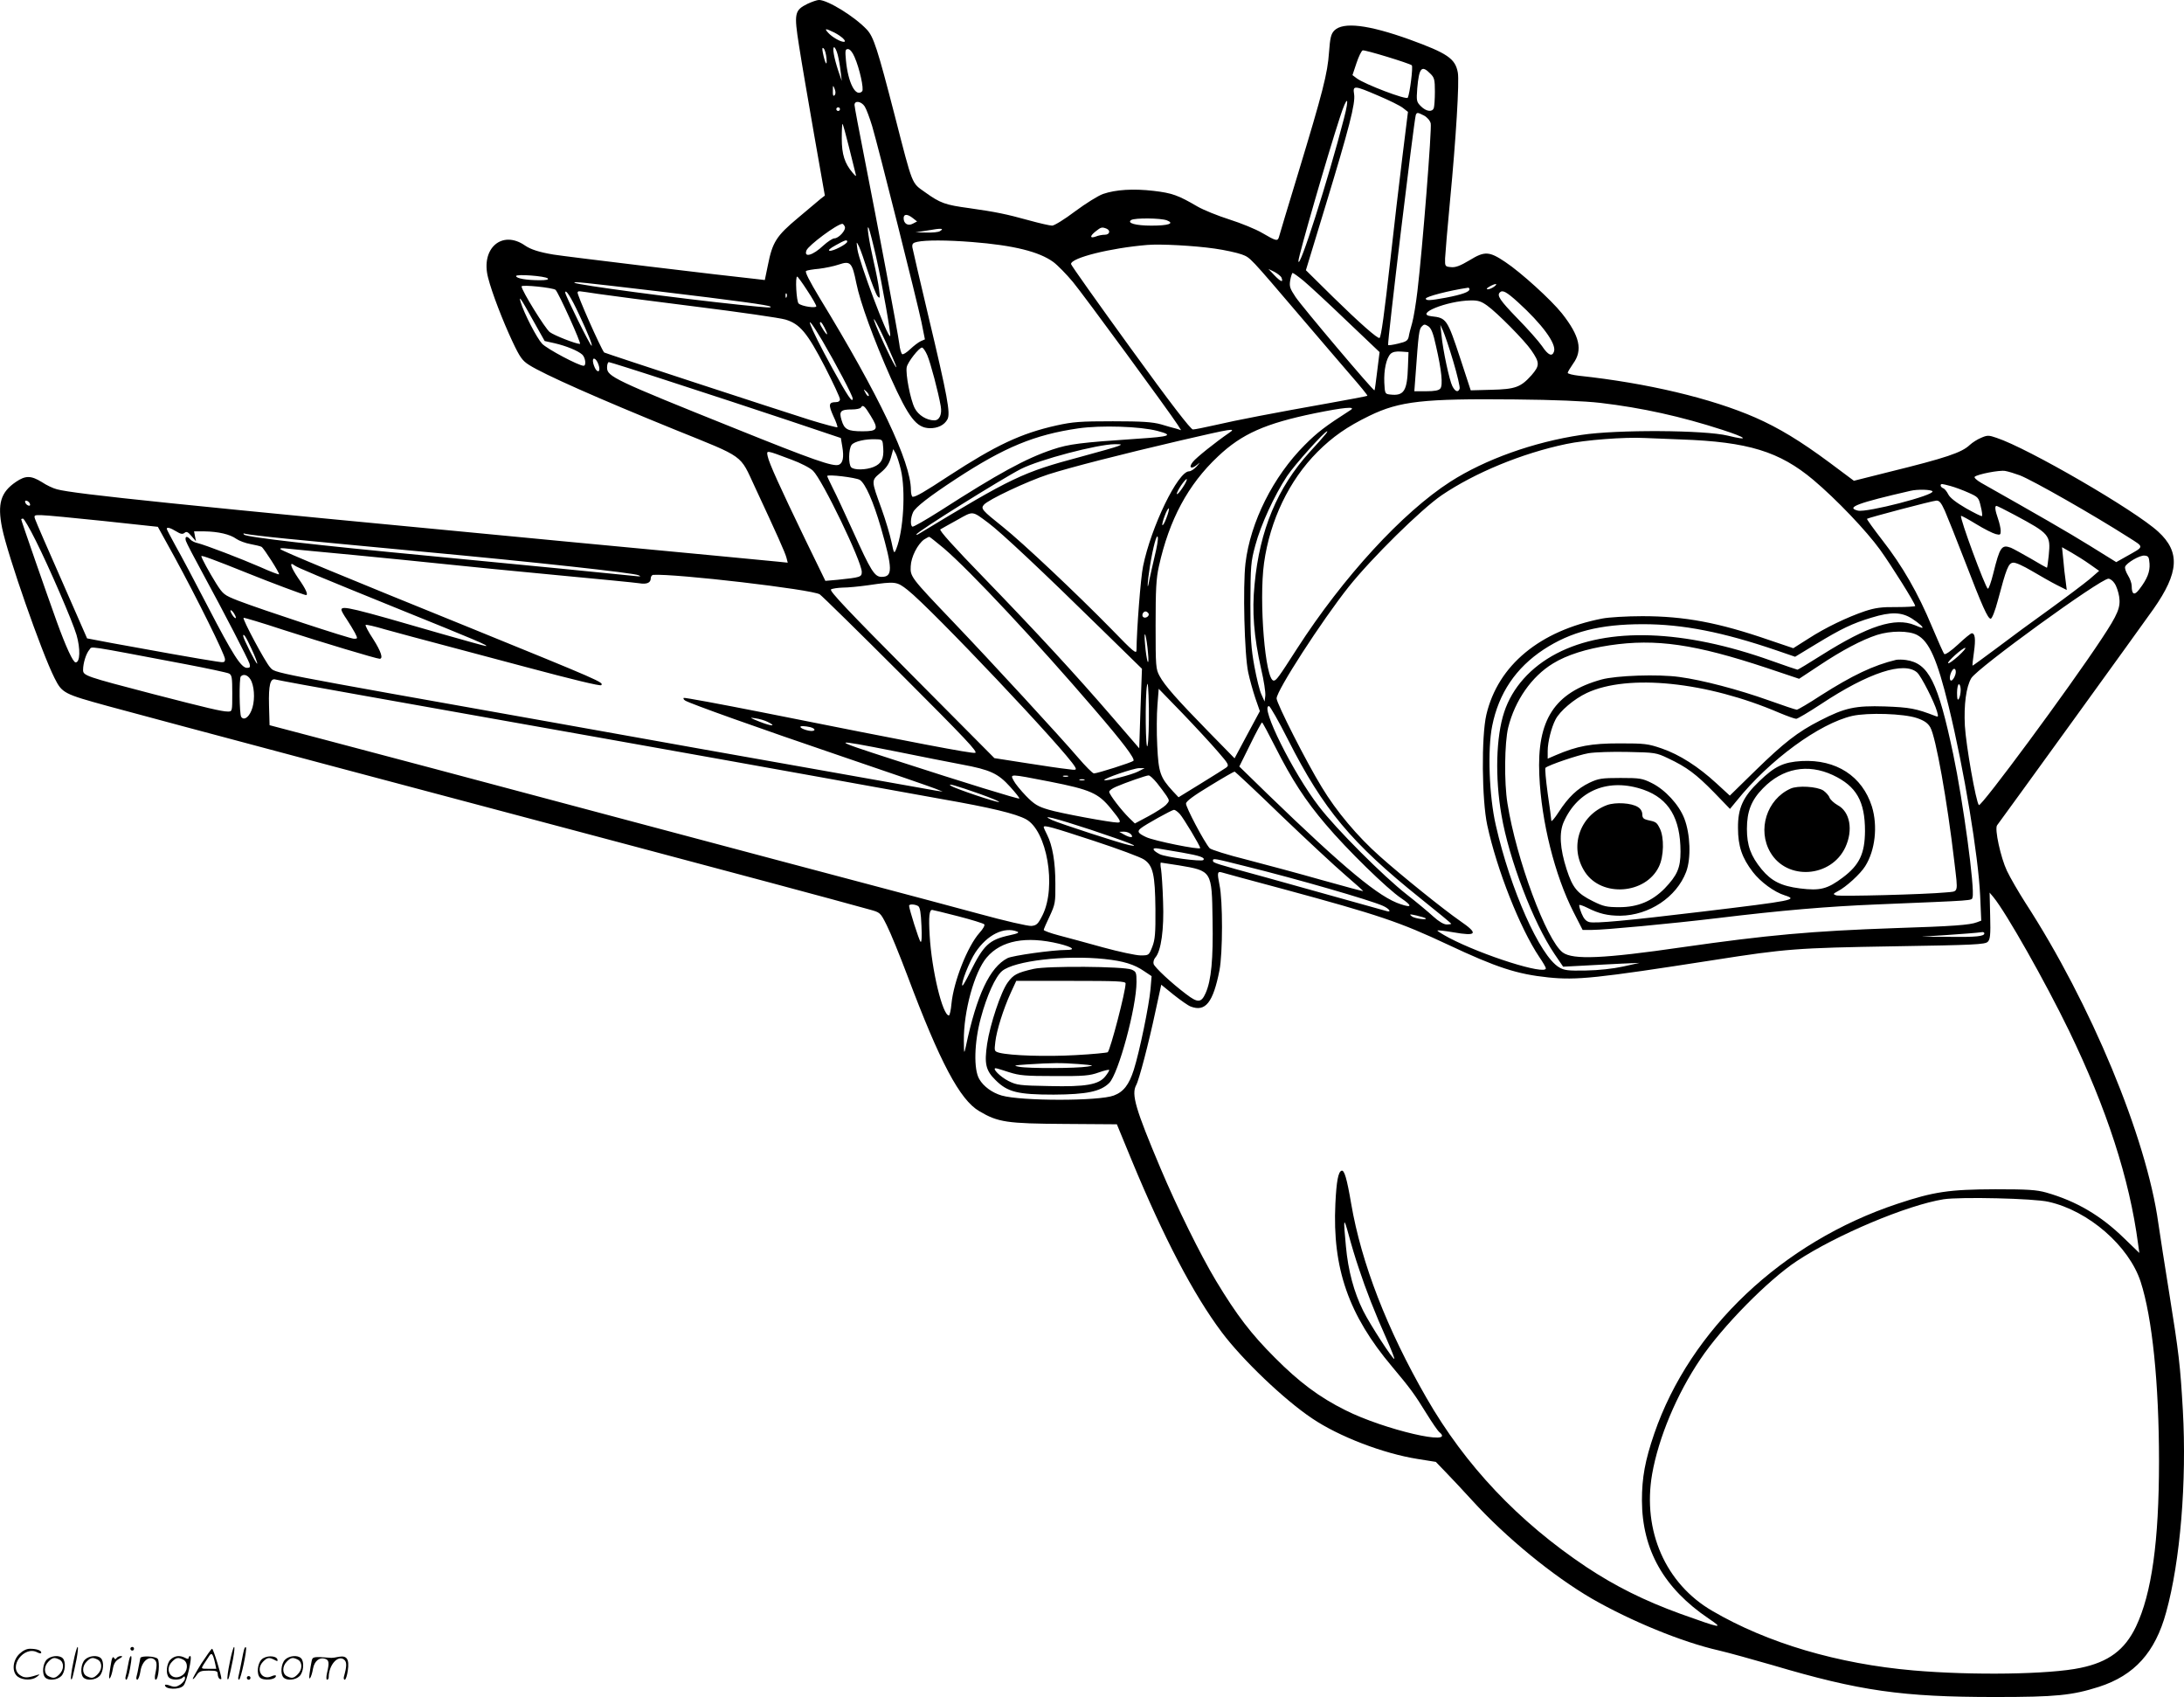 <svg version="1.0" xmlns="http://www.w3.org/2000/svg"
  viewBox="0 0 1200.406 932.463"
 preserveAspectRatio="xMidYMid meet">
<g transform="translate(-0.332,932.977) scale(0.1,-0.1)"
fill="#000000" stroke="none">
<path d="M4442 9309 c-72 -36 -75 -52 -47 -230 13 -85 51 -305 83 -489 l59
-335 -21 -16 c-12 -10 -68 -57 -126 -106 -120 -100 -141 -134 -166 -260 l-17
-82 -51 6 c-149 15 -1060 125 -1111 134 -78 13 -124 28 -155 49 -127 89 -246
-15 -204 -176 21 -83 81 -238 134 -351 41 -87 54 -105 92 -129 82 -52 377
-183 803 -356 386 -156 353 -133 437 -313 121 -260 167 -362 174 -390 l7 -27
-59 6 c-33 3 -558 54 -1169 111 -2130 202 -2691 260 -2788 286 -21 5 -59 23
-84 40 -59 36 -89 37 -142 1 -84 -57 -103 -120 -76 -254 30 -148 217 -684 288
-824 42 -83 49 -87 297 -155 151 -42 2142 -572 2905 -774 392 -104 1122 -299
1278 -343 58 -16 59 -16 94 -86 20 -39 71 -164 114 -278 178 -474 288 -682
395 -744 103 -61 151 -68 468 -70 l288 -2 82 -199 c177 -427 339 -736 494
-943 113 -151 343 -371 497 -474 148 -100 391 -193 580 -223 l100 -16 55 -57
c30 -31 96 -101 145 -155 185 -203 444 -415 657 -539 214 -123 495 -239 698
-285 52 -12 185 -49 296 -81 479 -142 711 -175 1224 -175 335 0 422 9 570 56
195 63 309 189 369 409 78 280 114 721 92 1110 -14 247 -22 315 -75 645 -24
149 -51 322 -60 385 -65 469 -371 1206 -731 1760 -37 58 -83 137 -101 175 -34
72 -69 231 -54 250 37 49 796 1098 860 1189 140 200 147 313 26 424 -128 118
-716 459 -889 516 -43 15 -51 15 -85 0 -20 -8 -48 -26 -62 -39 -44 -42 -129
-71 -446 -149 l-191 -48 -134 100 c-162 120 -278 190 -407 247 -242 106 -596
190 -969 230 -35 4 -63 11 -63 16 0 5 14 28 30 51 54 74 36 152 -62 276 -59
74 -225 225 -311 282 -88 59 -113 61 -196 10 -52 -31 -78 -41 -103 -38 -32 3
-33 4 -32 48 1 25 13 167 27 315 33 343 52 659 43 706 -14 77 -57 106 -266
182 -226 81 -364 98 -413 49 -18 -19 -23 -39 -29 -120 -8 -116 -34 -217 -169
-662 -56 -184 -104 -343 -106 -352 -7 -25 -16 -23 -91 21 -37 22 -119 55 -182
75 -63 20 -142 52 -175 71 -106 62 -139 74 -241 86 -112 13 -208 7 -278 -17
-26 -9 -95 -52 -153 -95 -58 -44 -115 -79 -127 -79 -12 0 -69 13 -127 29 -127
35 -181 46 -328 67 -133 18 -159 27 -244 88 -74 53 -65 28 -166 421 -95 368
-116 433 -154 473 -67 71 -213 161 -262 162 -11 0 -39 -10 -63 -21z m147 -158
c41 -21 72 -51 52 -51 -19 0 -64 26 -85 49 -24 26 -16 26 33 2z m-43 -142 c5
-49 -8 -29 -20 31 -5 25 -3 31 5 23 6 -6 13 -30 15 -54z m62 19 c6 -24 13 -65
16 -93 l6 -50 -19 55 c-24 73 -34 130 -23 130 5 0 14 -19 20 -42z m92 -11 c28
-63 53 -178 42 -189 -35 -35 -77 45 -89 169 -5 55 -4 63 11 63 11 0 25 -17 36
-43z m3063 -46 c8 -8 -11 -156 -22 -178 -7 -14 -237 74 -280 106 l-24 18 22
66 c12 36 27 67 34 70 12 4 257 -71 270 -82z m102 -46 c22 -21 25 -33 25 -99
0 -41 -3 -81 -6 -90 -9 -24 -42 -19 -71 10 -24 24 -25 30 -20 98 10 114 24
130 72 81z m-3275 -119 c-7 -7 -10 1 -9 25 0 32 1 33 10 10 6 -16 6 -28 -1
-35z m2989 -2 c59 -25 120 -55 135 -67 l28 -22 -31 -250 c-17 -138 -47 -392
-66 -565 -33 -296 -50 -418 -59 -427 -8 -8 -112 84 -255 224 l-150 148 105
345 c133 437 168 572 160 622 -8 50 0 49 133 -8z m-189 -126 c-85 -331 -250
-847 -250 -782 0 27 161 585 228 789 40 124 55 119 22 -7z m-2634 67 c9 -14
27 -62 41 -108 34 -115 247 -962 271 -1077 l19 -95 -23 -10 c-13 -6 -39 -26
-58 -44 -19 -18 -39 -31 -44 -27 -5 3 -13 29 -16 58 -9 68 -121 663 -191 1018
-30 152 -55 284 -55 293 0 26 37 21 56 -8z m-136 -15 c0 -5 -4 -10 -10 -10 -5
0 -10 5 -10 10 0 6 5 10 10 10 6 0 10 -4 10 -10z m3210 -35 c17 -9 33 -27 37
-43 7 -27 -45 -688 -73 -922 -8 -68 -21 -147 -29 -175 -8 -27 -17 -62 -19 -76
-5 -21 -14 -27 -57 -37 -29 -7 -54 -11 -56 -8 -6 6 142 1233 152 1264 6 15 10
15 45 -3z m-3160 -175 c17 -69 33 -134 36 -145 5 -17 2 -16 -16 5 -44 52 -60
101 -60 189 0 46 2 82 4 80 3 -2 19 -60 36 -129z m351 -389 l23 -18 -23 -12
c-27 -15 -51 0 -51 30 0 24 21 24 51 0z m1396 -12 c44 -17 9 -29 -85 -29 -86
0 -137 14 -111 31 20 12 162 11 196 -2z m-1770 -35 c7 -19 -34 -64 -58 -64 -9
0 -37 -18 -61 -40 -57 -54 -108 -68 -92 -26 11 28 167 144 197 146 4 0 10 -7
14 -16z m172 -167 c33 -146 83 -429 77 -434 -13 -13 -170 406 -180 477 -6 45
-6 45 9 15 8 -16 30 -80 50 -142 20 -61 43 -119 51 -130 14 -16 15 -13 9 36
-3 29 -17 99 -30 155 -26 114 -41 214 -26 180 5 -12 23 -82 40 -157z m351 143
c-8 -6 -42 -9 -75 -8 l-60 1 70 11 c73 13 90 11 65 -4z m914 14 c25 -10 19
-34 -8 -34 -14 0 -36 -4 -50 -10 -34 -12 -33 3 0 29 29 23 34 24 58 15z
m-1424 -72 c0 -13 -79 -54 -97 -50 -10 2 2 13 33 30 52 29 64 33 64 20z m686
-2 c229 -18 369 -53 447 -110 23 -17 71 -66 107 -109 59 -71 531 -715 576
-785 l19 -30 -25 8 c-14 3 -52 14 -85 24 -48 13 -102 17 -265 17 -179 0 -219
-3 -310 -23 -196 -44 -332 -108 -593 -278 -134 -88 -179 -114 -197 -114 -5 0
-10 17 -10 38 0 152 -175 520 -503 1057 -54 90 -81 142 -73 146 6 4 38 9 71
12 33 4 82 14 108 23 65 22 74 12 97 -102 21 -105 95 -308 189 -520 99 -220
141 -275 214 -277 44 -1 81 17 98 49 17 33 1 122 -105 567 -46 195 -86 365
-88 378 -2 19 3 25 27 30 47 10 161 10 301 -1z m1333 -36 c57 -8 124 -23 149
-32 49 -19 37 -6 333 -353 91 -106 209 -245 263 -307 54 -62 97 -114 95 -117
-2 -2 -96 -20 -209 -40 -304 -54 -512 -94 -628 -121 -57 -13 -112 -24 -122
-24 -12 0 -121 141 -344 449 -179 247 -326 454 -326 460 0 34 215 88 420 105
73 6 257 -4 369 -20z m368 -160 c11 -28 -3 -24 -38 12 l-34 36 33 -16 c18 -10
36 -24 39 -32z m121 -17 c29 -24 135 -122 235 -218 l183 -174 -13 -104 c-7
-57 -13 -105 -15 -106 -5 -6 -397 458 -434 513 -31 47 -35 58 -29 93 4 21 10
39 13 39 4 0 31 -19 60 -43z m-4154 13 c7 -7 -10 -10 -44 -10 -73 0 -130 10
-130 23 0 12 161 0 174 -13z m1426 -66 c28 -42 50 -81 50 -87 0 -12 -79 -1
-97 15 -12 10 -20 148 -8 148 3 0 28 -34 55 -76z m-826 -4 c443 -53 616 -77
624 -85 8 -8 -13 -6 -169 10 -337 35 -897 110 -908 121 -8 8 37 3 453 -46z
m4602 25 c-11 -8 -27 -15 -35 -15 -10 1 -7 6 9 15 33 19 50 18 26 0z m-5159
-18 c17 -17 144 -297 134 -297 -23 0 -140 46 -166 65 -25 19 -155 229 -155
251 0 11 174 -7 187 -19z m5023 3 c0 -14 -41 -29 -130 -46 -87 -16 -110 -17
-110 -5 0 11 126 44 233 60 4 0 7 -4 7 -9z m-4893 -140 c47 -99 75 -170 68
-170 -8 0 -145 278 -145 292 1 23 32 -25 77 -122z m103 115 c55 -8 297 -40
538 -70 240 -30 462 -62 492 -71 80 -24 120 -72 218 -261 45 -88 82 -167 82
-177 0 -10 -8 -16 -24 -16 -38 0 -40 -15 -12 -77 15 -31 24 -58 22 -61 -3 -2
-72 16 -153 41 -168 53 -1125 366 -1129 370 -19 23 -153 325 -146 331 7 8 -4
8 112 -9z m5057 -46 c132 -120 211 -227 198 -270 -10 -31 -32 -22 -66 29 -18
26 -79 95 -136 153 -96 99 -113 125 -96 142 15 15 36 4 100 -54z m-4020 29
c-3 -8 -6 -5 -6 6 -1 11 2 17 5 13 3 -3 4 -12 1 -19z m-1394 -128 l64 -114 54
-12 c65 -15 128 -41 152 -62 18 -16 24 -62 8 -62 -27 0 -200 92 -228 121 -29
31 -99 166 -118 229 -12 40 1 21 68 -100z m5244 81 c55 -39 208 -194 243 -246
47 -68 47 -84 1 -137 -59 -66 -89 -77 -221 -80 l-113 -3 -56 171 c-73 221 -77
227 -160 236 -97 11 85 85 215 87 41 1 59 -5 91 -28z m-3303 -205 c31 -69 56
-129 56 -133 -1 -12 -58 102 -96 190 -54 125 -22 79 40 -57z m-351 12 c76
-130 167 -302 167 -318 0 -28 -28 14 -111 165 -133 242 -171 347 -56 153z m12
72 c21 -41 19 -51 -5 -15 -11 17 -20 33 -20 38 0 15 10 6 25 -23z m3361 -101
c31 -134 39 -216 24 -234 -9 -11 -32 -15 -78 -15 l-65 0 7 93 c16 222 19 249
34 263 12 13 17 13 36 1 16 -11 27 -38 42 -108z m95 -85 c22 -74 38 -142 35
-150 -8 -22 -24 -17 -40 14 -16 31 -52 197 -60 283 l-6 54 15 -33 c8 -18 34
-93 56 -168z m-2891 34 c18 -42 61 -204 74 -280 8 -45 -7 -78 -35 -78 -42 0
-88 28 -108 67 -24 47 -51 188 -44 225 5 28 68 108 84 108 6 0 19 -19 29 -42z
m2642 -63 c-4 -134 -22 -162 -98 -153 -28 3 -29 5 -32 65 -3 70 11 134 34 158
11 11 30 15 58 13 l41 -3 -3 -80z m-4449 11 c10 -29 3 -46 -12 -30 -5 5 -13
22 -17 38 -9 38 16 31 29 -8z m404 -96 c186 -60 471 -154 633 -208 l295 -99 8
-48 c10 -58 3 -90 -19 -99 -31 -12 -142 27 -569 199 -668 268 -705 286 -705
335 0 16 4 30 10 30 5 0 161 -49 347 -110z m1081 -76 c-4 -3 -12 5 -18 18 -12
22 -12 22 6 6 10 -10 15 -20 12 -24z m4022 -38 c229 -27 445 -75 670 -148 136
-44 153 -62 30 -32 -126 31 -609 34 -805 4 -262 -39 -528 -134 -720 -257 -263
-169 -589 -524 -843 -918 -102 -159 -114 -175 -128 -175 -46 0 -82 436 -53
646 33 236 138 454 293 610 84 84 163 139 286 199 167 81 297 95 800 90 218
-2 382 -9 470 -19z m-4011 -71 c45 -73 39 -85 -44 -85 -83 0 -101 10 -116 61
-15 49 -6 59 58 59 23 0 45 5 48 10 11 18 20 11 54 -45z m2638 32 c-142 -91
-183 -123 -252 -192 -174 -174 -299 -424 -326 -650 -15 -127 -6 -503 15 -600
8 -38 26 -102 39 -141 l25 -72 -70 -130 -69 -129 -143 146 c-175 179 -241 254
-269 306 -21 38 -22 53 -22 280 0 195 3 256 18 323 57 256 159 448 325 604
131 124 260 181 532 237 157 32 229 39 197 18z m-1062 -115 c91 -24 72 -31
-110 -43 -314 -21 -376 -29 -466 -59 -147 -49 -299 -132 -618 -337 -79 -50
-148 -90 -153 -87 -12 7 -10 49 4 79 13 28 89 87 237 184 266 174 431 242 671
277 125 18 341 11 435 -14z m395 -10 c-76 -52 -182 -137 -200 -160 -26 -32 -9
-43 23 -16 19 16 18 15 -2 -9 -14 -15 -32 -27 -42 -27 -61 0 -209 -305 -253
-522 -13 -62 -35 -347 -36 -460 0 -24 -16 -11 -137 114 -190 194 -490 477
-598 563 -114 91 -122 100 -104 121 23 28 240 130 354 167 122 39 399 110 725
186 289 67 310 70 270 43z m524 -14 c-10 -13 -47 -54 -82 -92 -178 -196 -275
-429 -303 -727 -15 -149 -4 -286 36 -465 15 -63 25 -129 23 -147 l-4 -32 -17
38 c-10 20 -27 90 -39 155 -18 98 -22 153 -22 342 1 211 2 231 27 323 30 113
105 275 174 380 41 62 207 247 221 247 3 0 -3 -10 -14 -22z m1961 -23 c366
-13 539 -66 725 -222 128 -108 291 -279 367 -384 62 -86 193 -295 193 -309 0
-3 -46 -6 -102 -6 -83 1 -117 -4 -173 -22 -100 -34 -219 -91 -313 -152 l-82
-52 -133 45 c-278 96 -465 131 -697 131 -85 0 -184 -6 -220 -13 -344 -67 -573
-257 -637 -528 -28 -120 -25 -470 5 -608 53 -245 180 -566 286 -724 20 -29 36
-57 36 -62 0 -39 -346 70 -533 168 -37 20 -66 38 -63 40 2 2 41 -2 87 -10 131
-23 140 -8 38 62 -91 63 -327 253 -442 356 -121 107 -239 247 -319 380 -83
135 -248 460 -248 487 0 43 247 425 396 613 127 159 398 426 512 504 182 123
440 230 684 281 103 22 320 39 433 33 33 -1 123 -5 200 -8z m-4387 -47 c4 -59
-10 -86 -53 -104 -42 -17 -107 -18 -123 -2 -16 16 -15 100 2 123 14 19 77 34
136 31 34 -1 35 -2 38 -48z m1292 11 c-14 -6 -106 -32 -206 -59 -322 -86 -374
-111 -896 -427 -5 -2 -8 -2 -8 0 0 13 473 308 575 360 103 52 419 135 515 136
40 0 42 -1 20 -10z m-1195 -131 c27 -115 14 -335 -25 -433 -12 -30 -13 -29
-27 38 -8 38 -32 119 -54 180 -58 160 -58 155 -6 199 33 27 47 49 57 83 l13
47 14 -25 c7 -14 20 -54 28 -89z m-601 56 c49 -18 102 -45 118 -61 51 -49 268
-498 268 -556 0 -28 -8 -30 -132 -43 l-68 -6 -111 228 c-140 290 -198 418
-206 456 -7 35 -13 36 131 -18z m6751 -86 c72 -28 407 -219 598 -341 88 -56
88 -48 -13 -105 l-55 -31 -145 90 c-121 75 -283 168 -598 346 -24 14 -40 29
-35 33 15 14 137 38 168 32 17 -3 53 -14 80 -24z m-6376 -25 c31 -20 74 -118
116 -262 65 -227 66 -271 4 -271 -39 0 -59 33 -157 250 -44 96 -93 203 -111
237 -17 34 -31 64 -31 67 0 11 157 -8 179 -21z m1775 -42 c-15 -23 -29 -39
-32 -36 -3 2 7 23 22 46 15 22 30 39 32 36 3 -3 -7 -24 -22 -46z m4221 8 c22
-6 66 -22 97 -36 54 -24 57 -27 68 -75 7 -27 10 -51 7 -54 -2 -3 -42 17 -88
43 -55 32 -88 58 -97 76 -8 16 -20 31 -28 34 -15 5 -20 23 -6 23 4 0 25 -5 47
-11z m-100 -29 c13 -21 -362 -118 -410 -106 -69 17 -2 42 290 109 38 9 114 7
120 -3z m-10457 -69 c3 -8 -1 -12 -9 -9 -7 2 -15 10 -17 17 -3 8 1 12 9 9 7
-2 15 -10 17 -17z m10525 -38 c14 -32 62 -152 106 -266 100 -260 130 -327 146
-327 7 0 24 42 40 103 46 173 57 202 83 205 13 2 55 -17 104 -46 46 -27 107
-62 137 -77 l54 -27 -6 49 c-4 26 -10 79 -13 117 l-7 69 51 -29 c28 -16 74
-45 102 -65 l51 -36 -53 -46 c-29 -24 -127 -98 -218 -164 -91 -65 -223 -162
-294 -216 -71 -53 -130 -96 -131 -95 -1 2 2 35 8 75 10 72 6 103 -12 103 -6 0
-40 -28 -76 -62 -39 -36 -70 -57 -75 -52 -5 5 -35 73 -68 151 -76 183 -162
333 -273 475 -48 62 -86 115 -84 117 7 6 359 99 381 100 17 1 27 -12 47 -56z
m384 -23 c192 -103 198 -110 187 -222 -4 -37 -8 -68 -10 -68 -2 0 -41 22 -88
50 -47 27 -96 54 -110 60 -51 19 -61 4 -97 -142 -12 -48 -25 -85 -30 -83 -15
10 -156 391 -147 400 2 2 39 -18 83 -45 44 -27 92 -51 108 -55 24 -6 27 -4 27
18 0 13 -7 44 -15 67 -16 46 -19 70 -8 70 3 0 48 -22 100 -50z m-4662 -15 c-9
-26 -20 -44 -23 -41 -2 3 3 26 13 51 9 26 20 44 23 41 2 -3 -3 -26 -13 -51z
m-980 -28 c69 -51 300 -268 622 -584 l223 -218 -8 -219 -7 -218 -145 168
c-208 241 -411 461 -704 764 -171 176 -252 266 -244 271 7 4 49 28 93 52 89
50 80 51 170 -16z m-4862 10 l298 -32 91 -165 c124 -227 278 -538 278 -562 0
-18 -4 -20 -47 -13 -65 9 -408 70 -574 101 l-137 26 -139 317 c-77 174 -143
326 -147 339 -7 21 -4 22 36 21 24 0 177 -15 341 -32z m-373 -108 c73 -145
202 -443 224 -518 22 -76 20 -151 -5 -151 -14 0 -53 84 -104 225 -52 144 -195
554 -195 561 0 2 4 4 10 4 5 0 37 -54 70 -121z m772 51 c24 -15 35 -17 46 -8
10 9 19 5 38 -18 l25 -29 -6 28 -5 27 57 0 c75 -1 141 -16 175 -41 16 -11 51
-24 79 -29 28 -5 55 -12 60 -15 13 -8 101 -146 96 -151 -2 -2 -48 15 -103 40
-106 46 -301 121 -346 132 -15 3 -32 12 -39 20 -18 21 -31 17 -24 -8 4 -13 47
-95 95 -183 116 -213 246 -465 255 -492 5 -19 2 -23 -14 -23 -32 0 -78 72
-217 340 -70 135 -149 284 -176 331 -26 48 -48 89 -48 93 0 11 19 6 52 -14z
m603 -40 c110 -11 441 -42 735 -70 647 -60 1173 -118 1203 -131 17 -7 11 -8
-23 -4 -94 10 -663 66 -1125 110 -623 59 -1007 103 -1020 117 -7 7 -4 8 10 4
11 -3 110 -15 220 -26z m4776 -92 c-11 -46 -24 -105 -30 -133 -14 -80 -12 -18
3 75 17 105 38 181 43 158 3 -10 -5 -55 -16 -100z m-1160 39 c146 -125 510
-514 828 -885 155 -180 225 -272 214 -283 -10 -9 -198 -69 -217 -69 -7 0 -47
40 -88 88 -94 110 -473 522 -688 747 -230 241 -234 246 -231 303 2 52 38 121
73 147 13 8 25 15 29 15 3 0 39 -29 80 -63z m-3241 -37 c173 -17 398 -39 500
-50 102 -11 376 -38 610 -60 234 -22 439 -42 456 -45 41 -7 64 2 64 26 0 10 6
19 13 20 121 8 874 -80 916 -107 13 -9 216 -208 450 -442 354 -354 422 -426
404 -429 -22 -4 -315 52 -1172 223 -233 46 -427 82 -430 79 -3 -4 1 -10 9 -15
28 -17 397 -149 865 -308 259 -88 488 -167 510 -176 l40 -16 -35 5 c-19 3
-300 53 -625 111 -324 57 -981 174 -1459 260 -1618 288 -1547 274 -1578 307
-26 27 -153 265 -146 272 2 2 100 -27 218 -66 217 -70 513 -159 530 -159 21 0
8 40 -36 109 -26 39 -44 74 -41 77 3 3 51 -8 108 -25 57 -16 210 -57 339 -91
129 -34 325 -86 436 -116 254 -68 407 -105 412 -99 15 15 -3 23 -723 316 -684
277 -1029 420 -1040 431 -6 6 9 7 40 3 28 -3 192 -19 365 -35z m-585 -100
c126 -51 311 -120 320 -120 14 0 0 33 -42 92 -42 62 -52 95 -21 71 18 -13 123
-57 579 -242 408 -165 492 -200 473 -201 -6 0 -114 30 -240 66 -500 145 -554
158 -554 133 0 -6 13 -29 29 -52 15 -23 36 -57 45 -74 16 -32 16 -33 -5 -33
-23 0 -506 159 -636 209 -79 31 -83 35 -121 94 -38 61 -82 141 -82 151 0 6 71
-20 255 -94z m10453 53 c3 -44 -12 -84 -56 -141 -27 -36 -42 -30 -42 18 0 14
-9 40 -21 59 -11 18 -18 39 -15 47 9 22 80 63 106 61 22 -2 25 -7 28 -44z
m-192 -109 c10 -14 21 -47 25 -72 9 -59 -6 -96 -96 -232 -180 -273 -663 -926
-675 -914 -16 17 -71 329 -77 436 -6 115 7 213 35 261 33 56 710 547 754 547
10 0 25 -12 34 -26z m-6634 -36 c131 -103 870 -884 920 -972 10 -18 7 -19 -43
-12 -30 3 -132 18 -227 33 l-173 27 -456 459 c-345 347 -453 461 -442 468 8 5
37 9 64 10 28 0 91 6 140 13 151 22 157 21 217 -26z m-3692 -152 c0 -6 -7 -2
-15 8 -8 11 -15 25 -15 30 0 6 7 2 15 -8 8 -11 15 -25 15 -30z m5016 23 c8
-14 -18 -31 -30 -19 -9 9 0 30 14 30 5 0 12 -5 16 -11z m4196 -28 c40 -26 68
-51 55 -51 -3 0 -21 7 -40 15 -107 44 -254 -3 -510 -164 -71 -45 -131 -81
-134 -81 -3 0 -67 22 -143 49 -481 172 -899 187 -1181 40 -142 -74 -244 -188
-288 -322 -45 -135 -51 -360 -15 -566 41 -241 175 -592 292 -764 l47 -69 115
6 c63 4 158 8 210 11 l95 4 -90 -20 c-55 -12 -135 -21 -205 -22 -99 -2 -120 1
-148 18 -105 63 -267 427 -347 780 -37 160 -46 417 -20 546 36 180 130 319
283 420 150 98 309 139 546 139 218 0 438 -43 734 -144 l102 -35 117 71 c135
82 199 113 303 144 107 33 165 31 222 -5z m-4199 -186 c4 -40 3 -61 -2 -50 -4
11 -11 54 -14 95 -4 42 -3 64 2 50 4 -14 11 -56 14 -95z m4227 96 c67 -35 111
-135 174 -393 85 -348 163 -821 173 -1040 l6 -137 -24 -9 c-38 -15 -134 -22
-449 -32 -460 -16 -701 -38 -1170 -105 -433 -63 -601 -70 -657 -29 -90 67
-256 515 -304 819 -19 116 -16 335 4 417 37 149 129 281 246 352 76 47 185 81
312 100 254 38 470 6 862 -124 l179 -60 112 74 c123 82 233 140 316 167 75 24
175 24 220 0z m-9154 -77 c20 -42 33 -78 31 -81 -5 -4 -77 139 -77 152 0 19
16 -5 46 -71z m-362 -84 c121 -23 228 -46 238 -51 16 -8 18 -23 18 -109 0 -99
0 -100 -24 -100 -33 0 -113 19 -411 96 -372 97 -385 101 -385 133 0 37 17 91
35 111 17 19 -37 27 529 -80z m9742 44 c-27 -24 -51 -42 -55 -38 -7 7 79 84
94 84 6 -1 -12 -21 -39 -46z m-19 -111 c-5 -12 -14 -23 -19 -23 -11 0 -10 28
3 52 16 29 31 3 16 -29z m-9361 -28 c18 -44 18 -116 -1 -160 -16 -39 -42 -55
-56 -34 -10 16 -12 212 -2 222 17 18 45 5 59 -28z m624 -79 c261 -47 833 -148
1270 -226 437 -78 993 -177 1235 -221 242 -44 541 -98 665 -120 269 -47 406
-80 463 -111 115 -63 168 -370 91 -526 -25 -50 -33 -57 -61 -60 -18 -2 -148
28 -290 67 -142 38 -379 102 -528 141 -148 39 -826 219 -1505 400 -679 181
-1377 367 -1550 412 l-315 83 -3 108 c-3 114 7 152 36 143 9 -3 231 -44 492
-90z m4301 -272 c-11 -49 -15 269 -3 331 4 26 8 -17 10 -126 1 -91 -2 -183 -7
-205z m4469 304 c0 -18 -5 -40 -10 -48 -7 -11 -10 -2 -10 33 0 26 5 47 10 47
6 0 10 -15 10 -32z m-4083 -338 c60 -69 63 -75 46 -88 -10 -7 -73 -47 -140
-88 l-122 -75 -31 33 c-70 76 -79 103 -86 249 -4 74 -3 175 1 224 l7 90 131
-135 c71 -74 159 -169 194 -210z m387 63 c194 -382 347 -565 726 -869 94 -75
170 -138 170 -140 0 -2 -11 -4 -25 -4 -16 0 -43 16 -73 43 -26 24 -92 79 -147
122 -127 99 -390 362 -482 483 -143 185 -325 552 -275 552 6 0 54 -84 106
-187z m-2861 100 c51 -25 22 -25 -44 1 -56 22 -59 25 -24 19 22 -3 53 -12 68
-20z m2789 -136 c92 -182 167 -297 277 -426 118 -140 341 -357 416 -407 61
-41 60 -54 -2 -33 -118 37 -309 196 -733 606 l-155 151 60 121 c32 66 62 121
65 121 3 0 35 -60 72 -133z m-2554 107 c35 -10 26 -26 -10 -19 -39 8 -61 25
-32 25 10 0 29 -3 42 -6z m468 -133 c137 -28 301 -60 364 -72 156 -29 199 -49
265 -122 30 -33 53 -62 51 -65 -5 -4 -286 82 -693 214 -353 114 -352 117 13
45z m1334 -110 c-36 -19 -179 -55 -187 -48 -8 8 161 66 192 66 l30 0 -35 -18z
m785 -242 c138 -132 296 -279 352 -327 56 -48 100 -88 99 -89 -1 -1 -103 26
-227 61 -123 35 -309 85 -413 112 -105 26 -196 55 -204 63 -30 34 -132 227
-130 246 2 13 44 44 132 97 70 43 131 78 135 78 3 0 119 -108 256 -241z
m-1272 186 c223 -44 267 -63 336 -148 54 -66 59 -77 37 -77 -38 0 -319 52
-380 71 -58 17 -78 29 -123 75 -29 30 -60 68 -68 84 -20 38 -28 39 198 -5z
m100 28 c-7 -2 -19 -2 -25 0 -7 3 -2 5 12 5 14 0 19 -2 13 -5z m489 -35 c19
-24 43 -56 53 -71 17 -27 17 -28 -3 -50 -12 -12 -55 -40 -96 -62 l-75 -40 -31
30 c-42 41 -110 129 -110 144 0 7 17 19 38 28 51 22 165 62 178 62 7 1 27 -18
46 -41z m-399 15 c-7 -2 -19 -2 -25 0 -7 3 -2 5 12 5 14 0 19 -2 13 -5z m-576
-75 c64 -23 113 -43 107 -45 -11 -4 -240 73 -264 89 -26 17 32 0 157 -44z
m1101 -111 c20 -22 112 -175 112 -187 0 -12 -256 40 -297 60 -45 21 -51 31
-30 48 22 19 172 102 183 102 6 0 20 -10 32 -23z m-488 -87 c212 -71 280 -98
210 -84 -43 8 -384 119 -425 138 -71 33 17 11 215 -54z m14 -60 c134 -44 258
-90 277 -103 50 -33 61 -83 63 -272 1 -133 -2 -168 -17 -207 -19 -48 -19 -48
-65 -48 -25 0 -118 20 -206 44 -89 25 -198 54 -243 66 -46 12 -83 26 -83 30 0
4 15 39 33 76 30 65 32 75 31 179 0 119 -16 209 -45 267 -11 21 -19 40 -19 43
0 13 45 0 274 -75z m206 35 c17 -20 -5 -20 -40 0 l-25 14 26 1 c15 0 32 -7 39
-15z m281 -100 c97 -17 129 -28 116 -41 -10 -10 -207 16 -239 32 -43 22 -46
38 -7 31 19 -3 77 -13 130 -22z m352 -76 c283 -70 677 -184 750 -216 37 -16
52 -39 20 -29 -92 26 -458 128 -663 185 -282 77 -290 79 -290 92 0 14 8 12
183 -32z m-371 6 c183 -31 182 -29 186 -300 4 -215 -7 -332 -38 -402 -24 -54
-43 -55 -107 -6 -81 61 -173 147 -179 166 -3 10 1 26 10 36 31 35 48 155 42
306 -2 77 -8 157 -11 178 -4 20 -4 37 -1 37 3 0 48 -7 98 -15z m573 -130 c528
-143 643 -182 907 -306 268 -126 379 -162 552 -180 156 -16 263 -5 906 95 402
63 458 67 994 76 439 7 501 10 515 25 13 13 16 37 13 143 l-3 127 21 -25 c70
-85 285 -465 416 -735 207 -428 332 -813 379 -1170 l7 -50 -84 81 c-128 125
-263 204 -428 251 -54 15 -101 18 -280 18 -253 -1 -337 -13 -538 -80 -632
-210 -1139 -690 -1336 -1262 -51 -149 -68 -242 -68 -368 1 -272 121 -483 367
-649 86 -58 71 -55 -155 26 -198 72 -357 151 -517 257 -373 249 -666 558 -880
931 -216 375 -357 739 -413 1065 -24 141 -38 187 -53 182 -18 -6 -28 -56 -34
-182 -17 -354 73 -612 312 -895 100 -119 124 -152 188 -256 31 -50 63 -97 72
-104 95 -79 -305 14 -517 121 -143 71 -255 155 -388 289 -131 131 -209 233
-323 422 -86 143 -215 405 -305 618 -138 327 -161 406 -134 457 16 28 70 235
106 405 l32 147 69 -56 c38 -30 79 -59 93 -64 81 -31 123 22 158 199 18 94 19
383 0 470 -13 66 -12 75 13 68 9 -3 160 -44 336 -91z m-2005 -94 c10 -7 15
-36 18 -108 3 -61 1 -94 -5 -88 -9 9 -63 181 -63 198 0 10 32 9 50 -2z m220
-56 c74 -19 138 -39 143 -44 5 -5 -6 -25 -26 -47 -66 -74 -142 -267 -154 -389
-3 -36 -10 -65 -14 -65 -35 0 -95 249 -106 441 -6 103 -2 139 14 139 4 0 69
-16 143 -35z m2569 -11 c12 -11 -58 -2 -75 10 -17 13 -14 14 26 5 24 -6 46
-12 49 -15z m-2245 -73 c14 -5 3 -11 -40 -20 -115 -25 -144 -53 -219 -204 -21
-43 -40 -76 -42 -73 -10 10 39 134 72 183 65 97 157 142 229 114z m5316 -10
c0 -16 -44 -21 -195 -19 l-150 1 125 8 c113 8 171 12 208 17 6 1 12 -2 12 -7z
m-5085 -57 c75 -19 93 -34 40 -34 -77 0 -297 -31 -324 -45 -97 -50 -169 -201
-229 -485 -10 -44 -10 -43 -11 31 -2 160 58 379 126 458 79 93 216 119 398 75z
m250 -84 c104 -11 163 -29 219 -68 l39 -26 -6 -71 c-8 -90 -60 -343 -92 -444
-26 -81 -56 -121 -110 -141 -81 -31 -508 -31 -616 0 -52 15 -100 50 -123 90
-32 53 -28 202 8 335 33 124 81 229 117 259 66 56 347 89 564 66z m5188 -1334
c220 -49 442 -243 506 -439 64 -197 101 -559 101 -987 0 -439 -40 -727 -127
-909 -61 -127 -150 -194 -305 -226 -169 -36 -595 -42 -918 -14 -415 36 -802
150 -1105 327 -257 149 -385 440 -331 752 35 199 135 439 265 631 119 178 373
436 531 540 218 144 606 307 806 339 92 14 496 5 577 -14z m-3791 -366 c37
-113 89 -247 153 -389 25 -57 44 -105 42 -108 -7 -6 -133 188 -171 264 -51
102 -83 222 -95 354 -15 158 -13 167 15 64 13 -49 38 -133 56 -185z M10425
5704 c-125 -30 -240 -85 -413 -195 -67 -44 -127 -79 -133 -79 -6 0 -75 23
-153 51 -168 60 -366 112 -493 129 -116 16 -346 8 -427 -14 -259 -72 -356
-221 -342 -526 11 -255 85 -550 188 -752 l50 -98 52 0 c70 0 431 34 691 65
354 43 605 64 873 75 552 23 521 20 527 39 14 44 -52 530 -106 786 -84 398
-135 500 -259 518 -19 3 -44 3 -55 1z m116 -70 c22 -20 94 -161 109 -214 8
-28 7 -31 -8 -25 -108 42 -143 48 -279 53 -163 5 -219 -7 -357 -78 -122 -62
-198 -122 -353 -273 l-142 -139 -73 67 c-101 93 -203 158 -301 192 -76 26 -93
28 -232 28 -156 0 -232 -14 -351 -65 l-44 -19 0 42 c0 49 20 129 43 173 24 47
102 113 172 146 227 106 660 62 1058 -109 43 -18 85 -33 93 -33 7 0 68 36 135
80 262 174 459 238 530 174z m-1 -250 c40 -14 59 -27 73 -51 30 -52 93 -404
132 -738 21 -179 25 -162 -47 -169 -114 -11 -583 -23 -603 -16 -18 7 -17 8 10
23 44 22 124 95 150 137 55 87 70 220 37 328 -53 167 -196 260 -386 250 -100
-6 -147 -28 -233 -111 -90 -86 -118 -148 -117 -257 0 -100 22 -164 81 -241 42
-55 118 -111 176 -129 75 -24 50 -29 -458 -90 -408 -49 -582 -65 -616 -57 -19
5 -31 19 -43 48 -9 23 -15 43 -12 46 2 2 21 -4 43 -15 65 -33 113 -44 182 -44
159 2 309 102 362 241 28 74 23 208 -10 293 -29 76 -106 159 -179 195 -52 26
-66 28 -172 28 -103 0 -121 -3 -170 -26 -67 -32 -117 -80 -170 -162 -22 -34
-40 -55 -40 -47 0 8 -9 76 -20 150 -10 74 -16 138 -12 141 17 15 178 70 236
80 36 6 133 9 218 7 148 -3 155 -4 220 -35 102 -48 154 -87 252 -187 l88 -91
37 45 c181 225 454 424 635 466 85 19 283 13 356 -12z m-463 -313 c130 -61
177 -144 177 -308 -1 -123 -30 -186 -122 -255 -84 -63 -124 -74 -235 -60 -103
13 -157 40 -211 105 -60 73 -81 131 -81 222 0 96 24 158 88 223 108 111 246
137 384 73z m-1039 -81 c138 -49 202 -157 202 -340 0 -89 -18 -130 -87 -202
-69 -70 -148 -103 -248 -103 -71 0 -89 4 -147 33 -85 42 -111 73 -144 175 -37
115 -42 201 -16 260 78 176 249 244 440 177z M9844 4996 c-130 -59 -183 -226
-110 -350 91 -156 334 -139 412 28 44 95 26 196 -43 232 -19 11 -39 29 -44 41
-4 12 -20 29 -34 39 -34 22 -141 29 -181 10z M8836 4906 c-152 -57 -210 -232
-121 -368 92 -140 333 -122 406 29 28 57 30 162 5 211 -17 34 -21 36 -68 46
-21 5 -28 12 -28 31 0 15 -9 31 -24 40 -35 23 -123 28 -170 11z M5685 4006
c-92 -21 -112 -32 -143 -75 -37 -50 -97 -230 -113 -337 -16 -109 -8 -146 46
-199 66 -66 122 -80 320 -80 181 1 258 17 305 64 51 51 150 417 150 555 0 52
-2 57 -27 68 -44 18 -463 21 -538 4z m505 -80 c0 -45 -83 -362 -98 -378 -4 -3
-83 -11 -177 -16 -161 -9 -355 -3 -419 13 -28 8 -28 9 -22 60 7 62 44 180 85
270 l30 65 300 0 c255 0 301 -2 301 -14z m-259 -443 c85 -7 90 -8 49 -14 -60
-10 -325 -11 -375 -1 -35 6 -30 8 45 13 141 9 183 9 281 2z m-381 -45 c57 -18
88 -21 250 -21 161 -1 193 2 243 20 31 11 57 17 57 13 0 -4 -9 -19 -21 -34
-36 -46 -107 -59 -308 -54 -164 3 -179 5 -225 28 -44 22 -92 70 -70 70 5 0 38
-10 74 -22z M406 194 c-10 -47 -15 -88 -12 -91 5 -6 9 7 30 110 7 37 10 67 6
67 -4 0 -15 -39 -24 -86z M720 270 c0 -5 5 -10 10 -10 6 0 10 5 10 10 0 6 -4
10 -10 10 -5 0 -10 -4 -10 -10z M1266 194 c-10 -47 -15 -88 -12 -91 5 -6 9 7
30 110 7 37 10 67 6 67 -4 0 -15 -39 -24 -86z M1346 269 c-3 -8 -10 -41 -16
-74 -6 -33 -14 -68 -16 -77 -3 -10 -1 -18 3 -18 10 0 46 171 38 178 -2 3 -7
-1 -9 -9z M109 241 c-38 -38 -41 -101 -7 -125 29 -20 79 -20 104 0 18 14 18
15 1 10 -53 -17 -69 -17 -92 -2 -69 45 21 166 94 126 12 -6 21 -7 21 -1 0 12
-25 21 -62 21 -19 0 -39 -10 -59 -29z M1110 189 c-28 -45 -49 -83 -47 -85 2
-3 12 7 21 21 14 21 24 25 66 25 43 0 50 -3 50 -19 0 -11 5 -23 10 -26 6 -3
10 -3 10 1 0 20 -44 164 -51 164 -4 0 -30 -37 -59 -81z m75 4 l7 -33 -42 0
c-42 0 -42 0 -28 23 8 12 21 32 29 44 15 25 22 18 34 -34z M260 210 c-22 -22
-27 -79 -8 -98 19 -19 66 -14 88 8 22 22 27 79 8 98 -19 19 -66 14 -88 -8z
m71 0 c25 -14 25 -54 -1 -80 -23 -23 -33 -24 -61 -10 -25 14 -25 54 1 80 23
23 33 24 61 10z M470 210 c-22 -22 -27 -79 -8 -98 19 -19 66 -14 88 8 22 22
27 79 8 98 -19 19 -66 14 -88 -8z m71 0 c25 -14 25 -54 -1 -80 -23 -23 -33
-24 -61 -10 -25 14 -25 54 1 80 23 23 33 24 61 10z M616 204 c-3 -16 -8 -47
-11 -69 -8 -51 10 -26 19 27 5 27 15 42 34 53 18 10 22 14 10 15 -9 0 -20 -5
-24 -11 -5 -8 -9 -8 -14 1 -5 8 -10 3 -14 -16z M717 223 c-2 -4 -7 -26 -11
-48 -4 -22 -9 -48 -12 -57 -3 -10 -1 -18 4 -18 4 0 14 28 20 62 11 58 10 81
-1 61z M775 220 c-1 -3 -5 -23 -9 -45 -4 -22 -9 -48 -12 -57 -3 -10 -1 -18 4
-18 5 0 13 20 17 45 7 53 44 87 74 68 17 -11 19 -28 8 -80 -4 -18 -3 -33 2
-33 16 0 24 99 11 115 -12 14 -87 18 -95 5z M940 210 c-22 -22 -27 -79 -8 -98
15 -15 61 -15 76 0 9 9 12 8 12 -5 0 -9 -12 -24 -26 -34 -21 -13 -32 -15 -55
-6 -16 6 -29 8 -29 3 0 -24 81 -27 102 -2 18 19 50 162 37 162 -5 0 -9 -5 -9
-10 0 -7 -6 -7 -19 0 -30 16 -59 12 -81 -10z m71 0 c29 -16 25 -65 -6 -86 -56
-37 -103 28 -55 76 23 23 33 24 61 10z M1441 211 c-23 -23 -28 -80 -9 -99 19
-19 88 -13 88 9 0 5 -11 4 -24 -2 -54 -25 -89 38 -46 81 23 23 33 24 62 9 16
-9 19 -8 16 3 -8 22 -64 22 -87 -1z M1570 210 c-22 -22 -27 -79 -8 -98 19 -19
66 -14 88 8 22 22 27 79 8 98 -19 19 -66 14 -88 -8z m71 0 c25 -14 25 -54 -1
-80 -23 -23 -33 -24 -61 -10 -25 14 -25 54 1 80 23 23 33 24 61 10z M1716 201
c-3 -14 -8 -44 -11 -66 -8 -51 10 -26 19 27 8 41 35 63 66 53 22 -7 24 -21 11
-77 -5 -22 -5 -38 0 -38 5 0 9 6 9 13 0 68 51 125 85 97 15 -13 15 -35 -1 -92
-3 -10 -1 -18 4 -18 6 0 13 23 17 50 9 63 -5 84 -49 76 -17 -4 -35 -6 -41 -6
-101 8 -104 7 -109 -19z M1360 110 c0 -5 5 -10 10 -10 6 0 10 5 10 10 0 6 -4
10 -10 10 -5 0 -10 -4 -10 -10z"/>
</g>
</svg>
